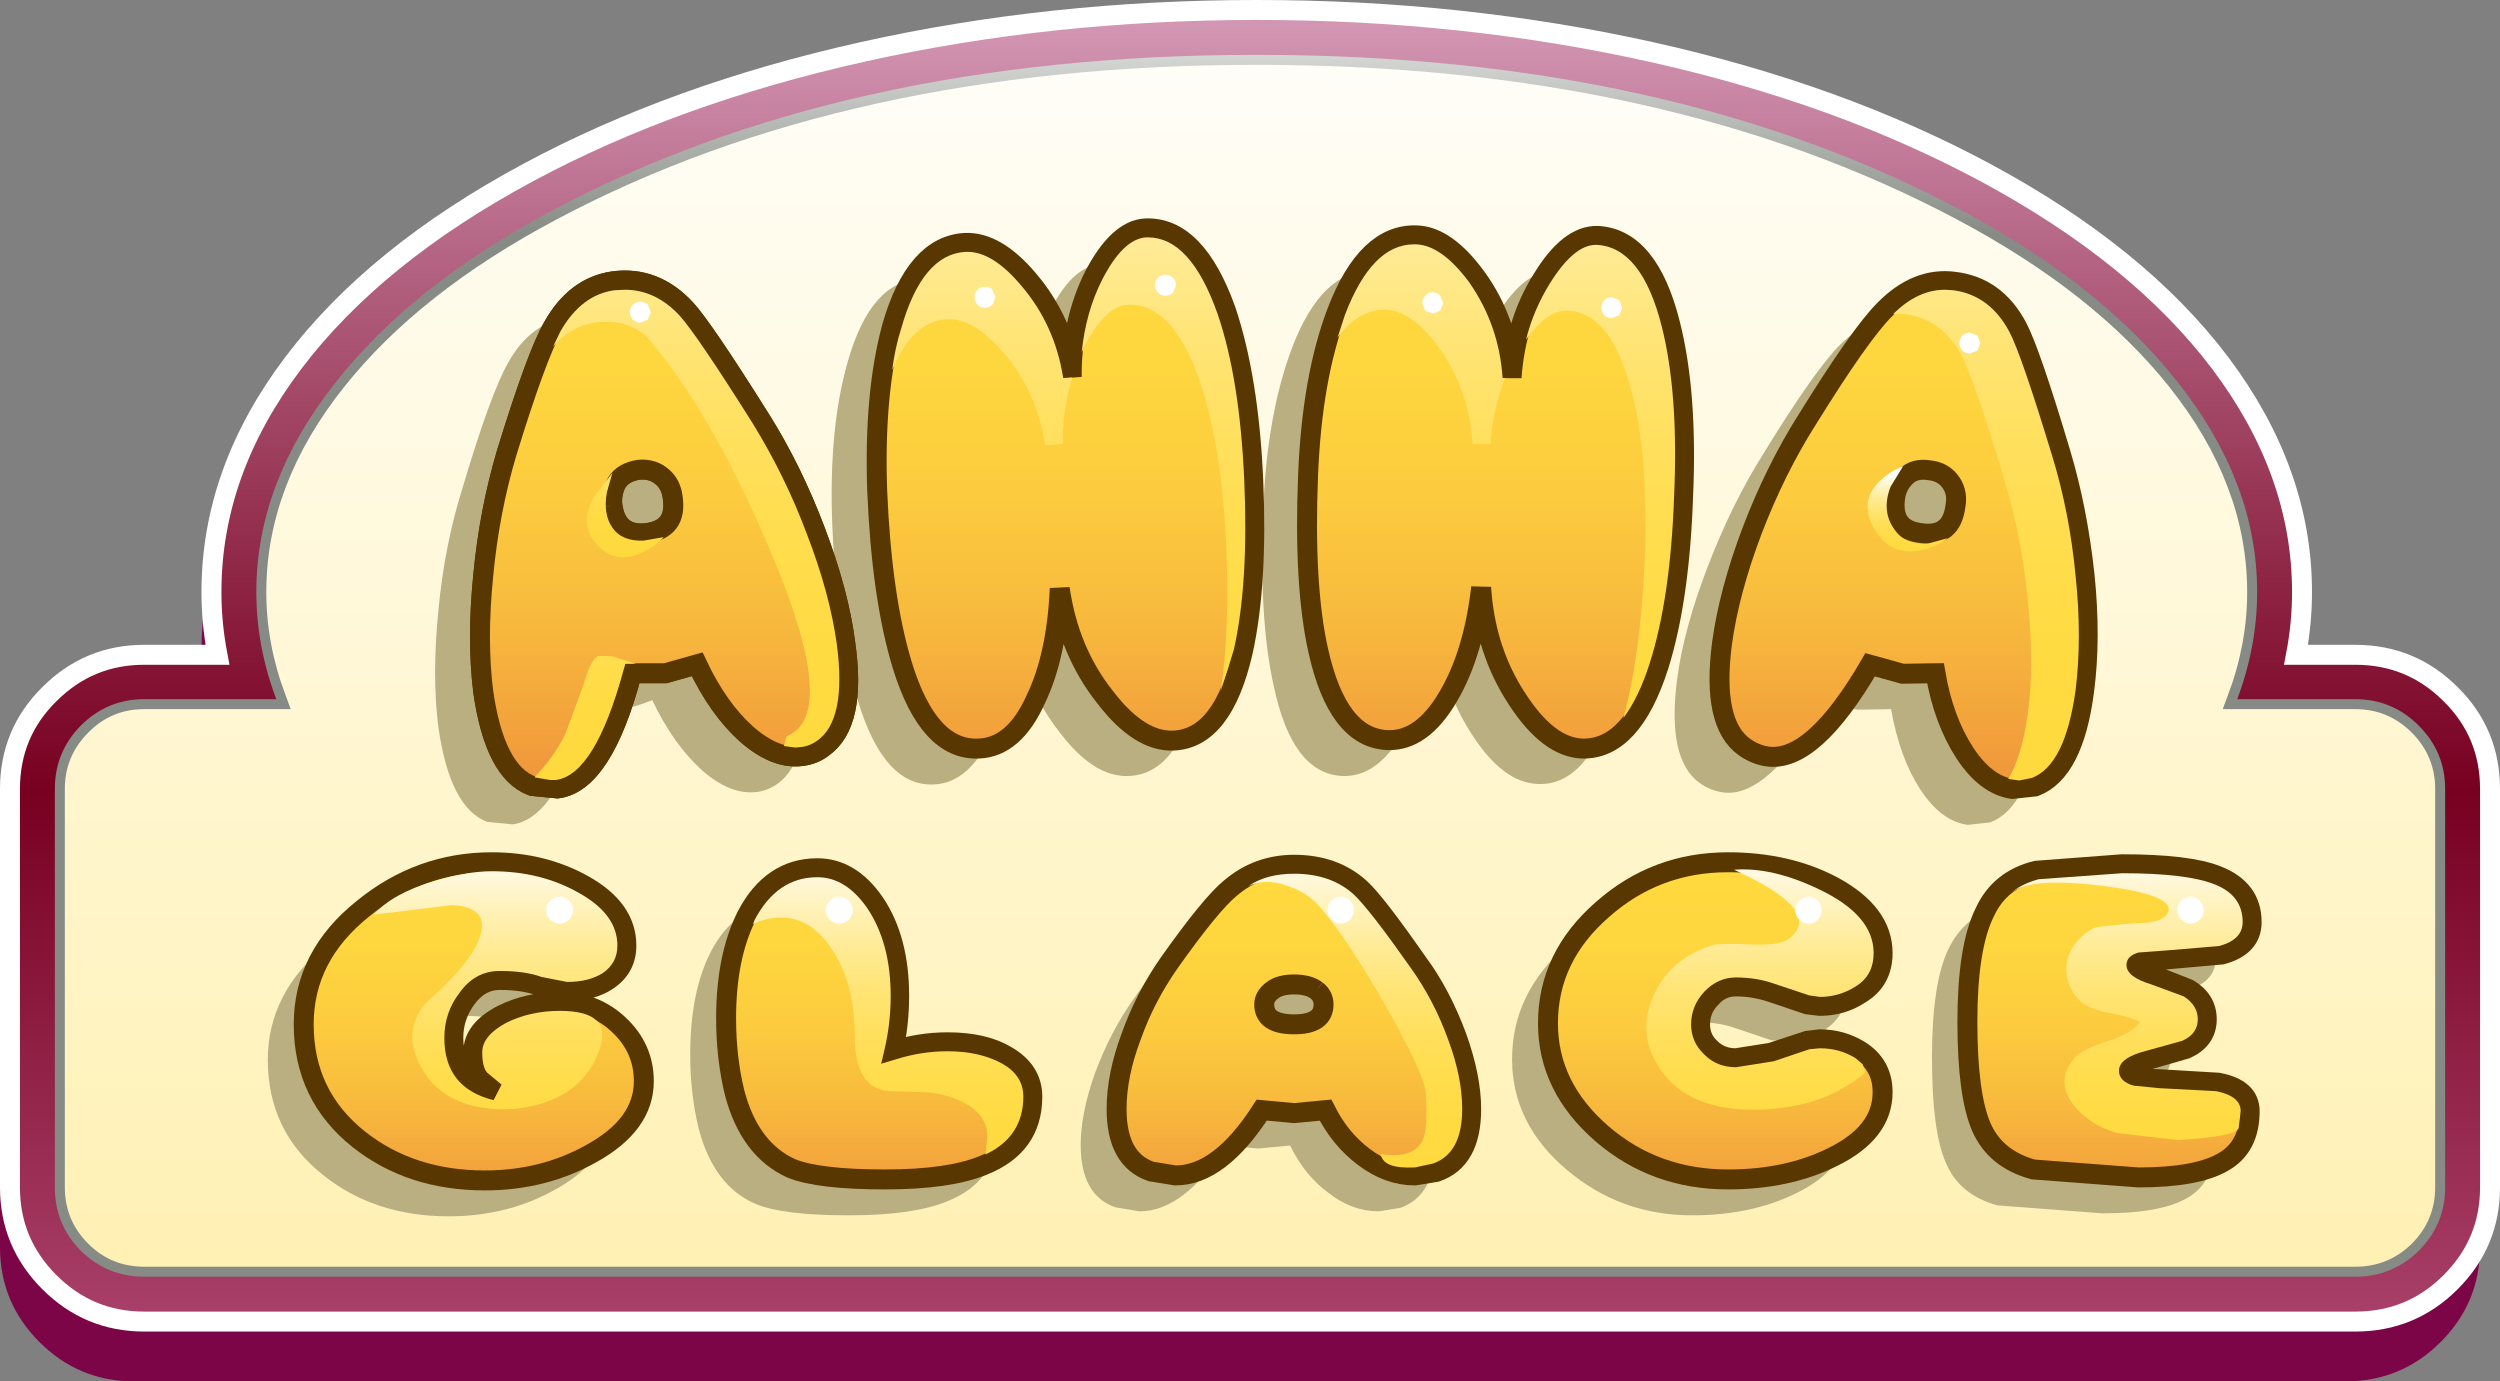 <?xml version="1.0" encoding="UTF-8" standalone="no"?>
<svg xmlns:xlink="http://www.w3.org/1999/xlink" height="138.5px" width="250.65px" xmlns="http://www.w3.org/2000/svg">
  <rect width="100%" height="100%" fill="#808080" stroke="none"/>
  <g transform="matrix(1.0, 0.0, 0.0, 1.0, 0.0, 1.0)">
    <path d="M235.15 70.65 Q240.75 70.65 244.7 74.6 248.65 78.5 248.65 84.1 L248.65 124.05 Q248.65 129.6 244.7 133.55 240.75 137.5 235.15 137.5 L13.45 137.5 Q7.9 137.5 3.95 133.55 0.0 129.6 0.0 124.05 L0.0 84.1 Q0.0 78.5 3.95 74.6 7.9 70.65 13.45 70.65 L20.8 70.65 Q20.2 67.5 20.2 64.35 20.2 52.25 28.4 41.4 36.6 30.55 51.95 22.3 66.65 14.4 85.5 10.2 104.35 6.0 125.0 6.0 145.6 6.0 164.5 10.2 183.35 14.4 198.05 22.3 213.4 30.55 221.6 41.4 229.8 52.3 229.8 64.35 229.8 67.5 229.2 70.65 L235.15 70.65" fill="#7c0547" fill-rule="evenodd" stroke="none"/>
    <path d="M245.7 68.6 Q249.65 72.5 249.65 78.1 L249.65 118.05 Q249.65 123.6 245.7 127.55 241.75 131.5 236.15 131.5 L14.45 131.5 Q8.9 131.5 4.95 127.55 1.0 123.6 1.0 118.05 L1.0 78.1 Q1.0 72.5 4.95 68.6 8.9 64.65 14.45 64.65 L21.8 64.65 Q21.2 61.5 21.2 58.35 21.2 46.25 29.4 35.4 37.6 24.55 52.95 16.3 67.65 8.4 86.5 4.2 105.35 0.0 126.0 0.0 146.6 0.0 165.5 4.2 184.35 8.4 199.05 16.3 214.4 24.55 222.6 35.4 230.8 46.3 230.8 58.35 230.8 61.5 230.2 64.65 L236.15 64.65 Q241.75 64.65 245.7 68.6" fill="url(#gradient0)" fill-rule="evenodd" stroke="none"/>
    <path d="M245.7 68.6 Q241.75 64.65 236.15 64.65 L230.2 64.65 Q230.8 61.5 230.8 58.35 230.8 46.3 222.6 35.4 214.4 24.55 199.05 16.3 184.35 8.4 165.5 4.2 146.6 0.0 126.0 0.0 105.35 0.0 86.5 4.2 67.65 8.4 52.95 16.3 37.6 24.55 29.4 35.4 21.2 46.25 21.2 58.35 21.2 61.5 21.8 64.65 L14.45 64.65 Q8.9 64.65 4.95 68.6 1.0 72.5 1.0 78.1 L1.0 118.05 Q1.0 123.6 4.95 127.55 8.9 131.5 14.45 131.5 L236.15 131.5 Q241.75 131.5 245.7 127.55 249.65 123.6 249.65 118.05 L249.65 78.1 Q249.65 72.5 245.7 68.6 Z" fill="none" stroke="#ffffff" stroke-linecap="butt" stroke-linejoin="miter-clip" stroke-miterlimit="4.0" stroke-width="2.0"/>
    <path d="M236.15 69.1 Q239.85 69.1 242.5 71.75 245.15 74.4 245.15 78.1 L245.15 118.05 Q245.15 121.75 242.5 124.4 239.85 127.0 236.15 127.0 L14.45 127.0 Q10.75 127.0 8.1 124.4 5.5 121.75 5.5 118.05 L5.5 78.1 Q5.5 74.4 8.1 71.75 10.75 69.1 14.45 69.1 L27.7 69.1 Q25.7 63.8 25.7 58.35 25.7 47.4 33.6 37.4 41.2 27.7 55.1 20.25 84.45 4.5 126.0 4.5 167.55 4.5 196.95 20.25 210.8 27.7 218.4 37.4 226.3 47.4 226.3 58.35 226.3 63.8 224.3 69.1 L236.15 69.1" fill="url(#gradient1)" fill-rule="evenodd" stroke="none"/>
    <path d="M236.15 70.1 Q239.45 70.1 241.8 72.45 244.15 74.8 244.15 78.1 L244.15 118.05 Q244.15 121.35 241.8 123.7 239.45 126.0 236.15 126.0 L14.45 126.0 Q11.15 126.0 8.85 123.7 6.5 121.35 6.5 118.05 L6.5 78.1 Q6.5 74.8 8.85 72.45 11.15 70.1 14.45 70.1 L29.15 70.1 28.65 68.75 Q26.7 63.65 26.7 58.35 26.7 47.6 34.5 37.8 42.05 28.3 55.8 21.0 84.95 5.5 126.0 5.5 167.05 5.5 196.2 21.0 209.95 28.3 217.5 37.8 225.3 47.6 225.3 58.35 225.3 63.65 223.35 68.75 L222.85 70.1 236.15 70.1" fill="url(#gradient2)" fill-rule="evenodd" stroke="none"/>
    <path d="M97.35 108.45 Q99.9 109.9 99.9 112.55 99.9 117.5 94.95 119.45 91.55 120.85 85.1 120.85 78.45 120.85 75.75 119.7 71.55 117.9 70.05 112.15 69.2 108.65 69.2 104.7 69.2 98.5 71.25 94.45 73.75 89.65 78.35 89.65 81.7 89.65 84.1 93.15 86.6 96.8 86.6 102.45 86.6 105.25 86.0 107.95 88.65 107.1 91.4 107.1 95.05 107.1 97.35 108.45 M126.15 101.25 Q124.7 101.25 123.95 101.85 123.2 102.45 123.2 103.3 123.2 105.25 126.15 105.25 129.1 105.25 129.1 103.3 129.1 102.5 128.45 101.9 127.5 101.25 126.15 101.25 M45.7 89.05 Q50.8 89.05 54.85 91.3 59.25 93.75 59.25 97.35 59.25 99.6 57.35 100.9 55.55 101.95 53.3 101.95 L50.4 101.4 Q49.05 100.85 46.5 100.85 44.55 100.85 43.2 102.65 41.85 104.45 41.85 106.65 41.85 110.95 46.1 112.0 L44.6 110.75 Q43.85 109.95 43.85 108.1 43.85 105.9 46.75 104.35 49.2 103.05 52.55 103.05 56.0 103.05 58.45 105.35 60.95 107.7 60.95 110.95 60.95 115.35 55.7 118.25 50.9 120.95 45.0 120.95 37.6 120.95 32.45 116.85 26.85 112.45 26.85 105.25 26.85 98.5 32.8 93.7 38.6 89.05 45.7 89.05 M142.45 106.55 Q143.9 110.4 143.9 113.75 143.9 118.85 140.4 120.1 L138.25 120.45 Q135.55 120.45 133.2 118.6 130.8 116.85 129.35 113.85 L126.15 114.15 122.95 113.85 Q118.7 120.45 114.25 120.45 L111.85 120.05 Q108.35 118.85 108.35 113.8 108.35 110.6 109.8 106.55 111.4 102.3 113.7 99.1 117.75 93.3 119.75 91.65 122.5 89.3 126.15 89.3 130.15 89.3 132.8 91.65 134.15 92.9 138.6 99.15 141.05 102.6 142.45 106.55 M180.15 91.45 Q185.15 94.05 185.15 98.15 185.15 100.8 182.95 102.25 181.15 103.4 178.85 103.4 L177.6 103.3 174.05 102.1 Q172.35 101.5 170.45 101.5 169.0 101.5 167.95 102.6 166.85 103.75 166.85 105.25 166.85 106.65 167.9 107.7 169.05 108.7 170.45 108.7 L174.0 108.15 177.6 106.95 178.85 106.8 Q181.05 106.8 182.95 107.95 185.15 109.4 185.15 112.1 185.15 116.15 180.15 118.6 175.65 120.85 169.65 120.85 162.5 120.85 157.1 116.3 151.6 111.65 151.6 105.2 151.6 98.55 157.1 93.8 162.45 89.05 169.65 89.05 175.6 89.05 180.15 91.45 M200.55 89.85 L209.15 89.2 Q215.7 89.2 218.7 90.4 222.15 91.75 222.15 95.05 222.15 97.5 219.15 98.3 L213.5 98.75 Q210.5 98.75 210.5 99.35 210.5 99.9 212.35 100.4 214.85 101.15 215.85 101.75 217.7 102.9 217.7 104.8 217.7 106.8 215.6 107.75 L211.85 108.85 Q209.75 109.25 209.75 109.95 209.75 110.75 212.9 110.75 L218.8 111.1 Q221.95 111.8 221.95 114.0 221.95 117.6 219.3 119.1 216.7 120.65 210.8 120.65 L200.25 119.85 Q196.45 118.8 195.1 115.6 193.7 112.45 193.7 105.05 193.7 97.45 195.4 94.05 197.0 90.8 200.55 89.85" fill="#baaf80" fill-rule="evenodd" stroke="none"/>
    <path d="M56.15 99.45 Q59.6 99.45 62.05 101.75 64.55 104.1 64.55 107.4 64.55 111.75 59.3 114.65 54.5 117.35 48.6 117.35 41.2 117.35 36.0 113.25 30.45 108.85 30.45 101.7 30.45 94.85 36.4 90.1 42.1 85.45 49.3 85.45 54.4 85.45 58.45 87.7 62.8 90.1 62.8 93.8 62.8 96.05 60.9 97.3 59.35 98.35 56.9 98.35 L54.0 97.8 Q52.35 97.25 50.1 97.25 48.15 97.25 46.8 99.05 45.45 100.85 45.45 103.05 45.45 107.35 49.7 108.45 L48.2 107.2 Q47.45 106.3 47.45 104.5 47.45 102.25 50.35 100.75 52.95 99.45 56.15 99.45" fill="url(#gradient3)" fill-rule="evenodd" stroke="none"/>
    <path d="M56.15 99.45 Q59.6 99.45 62.05 101.75 64.55 104.1 64.55 107.4 64.55 111.75 59.3 114.65 54.5 117.35 48.6 117.35 41.2 117.35 36.0 113.25 30.45 108.85 30.45 101.7 30.45 94.85 36.4 90.1 42.1 85.45 49.3 85.45 54.4 85.45 58.45 87.7 62.8 90.1 62.8 93.8 62.8 96.05 60.9 97.3 59.35 98.35 56.9 98.35 L54.0 97.8 Q52.35 97.25 50.1 97.25 48.15 97.25 46.8 99.05 45.45 100.85 45.45 103.05 45.45 107.35 49.7 108.45 L48.2 107.2 Q47.45 106.3 47.45 104.5 47.45 102.25 50.35 100.75 52.95 99.45 56.15 99.45 Z" fill="none" stroke="#593700" stroke-linecap="butt" stroke-linejoin="miter-clip" stroke-miterlimit="4.0" stroke-width="2.0"/>
    <path d="M56.15 100.35 Q61.5 100.35 60.1 104.25 58.8 107.95 55.0 109.4 52.15 110.45 49.15 110.15 44.55 109.7 42.55 106.55 40.05 102.65 42.7 99.55 46.5 96.2 47.7 93.9 49.7 89.95 45.3 89.75 L37.5 90.7 Q39.3 88.6 43.5 87.35 46.85 86.35 49.3 86.35 54.2 86.35 58.0 88.5 61.9 90.65 61.9 93.8 61.9 95.55 60.45 96.55 59.05 97.45 56.85 97.45 L54.3 96.95 Q52.65 96.35 50.1 96.35 47.65 96.35 46.1 98.5 44.55 100.5 44.55 103.05 44.55 108.1 49.5 109.3 L50.3 107.75 48.85 106.55 Q48.35 106.0 48.35 104.5 48.35 102.85 50.75 101.55 53.15 100.35 56.15 100.35" fill="url(#gradient4)" fill-rule="evenodd" stroke="none"/>
    <path d="M103.5 108.95 Q103.5 113.9 98.55 115.85 95.15 117.25 88.7 117.25 82.1 117.25 79.35 116.15 75.15 114.25 73.65 108.55 72.8 105.05 72.8 101.1 72.8 94.95 74.85 90.85 77.35 86.05 81.95 86.05 85.3 86.05 87.7 89.55 90.15 93.2 90.15 98.85 90.15 101.65 89.55 104.35 92.25 103.5 95.0 103.5 98.65 103.5 100.9 104.85 103.5 106.35 103.5 108.95" fill="url(#gradient5)" fill-rule="evenodd" stroke="none"/>
    <path d="M103.5 108.95 Q103.5 113.9 98.55 115.85 95.15 117.25 88.7 117.25 82.1 117.25 79.35 116.15 75.15 114.25 73.65 108.55 72.8 105.05 72.8 101.1 72.8 94.95 74.85 90.85 77.35 86.05 81.95 86.05 85.3 86.05 87.7 89.55 90.15 93.2 90.15 98.85 90.15 101.65 89.55 104.35 92.25 103.5 95.0 103.5 98.65 103.5 100.9 104.85 103.5 106.35 103.5 108.95 Z" fill="none" stroke="#593700" stroke-linecap="butt" stroke-linejoin="miter-clip" stroke-miterlimit="4.0" stroke-width="2.0"/>
    <path d="M100.5 105.65 Q102.6 106.85 102.6 108.95 102.6 112.95 98.8 114.75 L99.0 113.0 Q99.0 110.9 96.9 109.7 95.1 108.65 92.7 108.5 L89.15 108.4 Q85.7 108.15 85.7 102.9 85.7 97.5 83.35 94.1 81.3 91.0 78.35 91.0 76.75 91.0 75.5 91.65 L75.65 91.25 Q77.9 86.95 81.95 86.95 84.8 86.95 86.95 90.05 89.3 93.55 89.3 98.85 89.3 101.55 88.7 104.15 L88.35 105.65 89.85 105.2 Q92.4 104.4 95.0 104.4 98.25 104.4 100.5 105.65" fill="url(#gradient6)" fill-rule="evenodd" stroke="none"/>
    <path d="M147.5 110.2 Q147.5 115.3 144.0 116.5 L141.85 116.85 Q139.2 116.85 136.75 115.0 134.35 113.2 132.9 110.3 L129.75 110.6 126.5 110.3 Q122.3 116.85 117.85 116.85 L115.4 116.45 Q111.95 115.25 111.95 110.2 111.95 106.8 113.4 102.95 114.8 99.0 117.25 95.5 121.4 89.65 123.35 88.05 126.1 85.7 129.75 85.7 133.75 85.7 136.35 88.05 137.9 89.45 142.15 95.55 144.45 98.65 146.05 102.95 147.5 107.0 147.5 110.2 M132.0 98.3 Q131.2 97.7 129.75 97.7 128.3 97.7 127.55 98.3 126.75 98.9 126.75 99.7 126.75 101.7 129.75 101.7 132.7 101.7 132.7 99.7 132.7 98.85 132.0 98.3" fill="url(#gradient7)" fill-rule="evenodd" stroke="none"/>
    <path d="M147.5 110.2 Q147.5 115.3 144.0 116.5 L141.85 116.85 Q139.2 116.85 136.75 115.0 134.35 113.2 132.9 110.3 L129.75 110.6 126.5 110.3 Q122.3 116.85 117.85 116.85 L115.4 116.45 Q111.95 115.25 111.95 110.2 111.95 106.8 113.4 102.95 114.8 99.0 117.25 95.5 121.4 89.65 123.35 88.05 126.1 85.7 129.75 85.7 133.75 85.7 136.35 88.05 137.9 89.45 142.15 95.55 144.45 98.65 146.05 102.95 147.5 107.0 147.5 110.2 M132.0 98.3 Q131.2 97.7 129.75 97.7 128.3 97.7 127.55 98.3 126.75 98.9 126.75 99.7 126.75 101.7 129.75 101.7 132.7 101.7 132.7 99.7 132.7 98.85 132.0 98.3" fill="none" stroke="#593700" stroke-linecap="butt" stroke-linejoin="miter-clip" stroke-miterlimit="4.0" stroke-width="2.0"/>
    <path d="M141.85 116.05 Q138.6 116.2 138.45 114.7 141.65 115.2 142.6 113.4 143.2 112.2 142.95 108.65 142.85 106.75 138.95 99.9 135.05 93.05 132.3 89.9 131.1 88.5 129.15 87.85 126.9 87.0 125.15 87.85 126.95 86.6 129.75 86.6 133.45 86.6 135.75 88.7 137.3 90.15 141.45 96.05 143.8 99.35 145.2 103.25 146.6 107.0 146.6 110.2 146.6 114.6 143.7 115.65 L141.85 116.05" fill="url(#gradient8)" fill-rule="evenodd" stroke="none"/>
    <path d="M188.75 108.5 Q188.75 112.55 183.75 115.0 179.25 117.25 173.25 117.25 165.95 117.25 160.65 112.7 155.2 108.0 155.2 101.6 155.2 94.95 160.65 90.2 166.0 85.45 173.25 85.45 179.2 85.45 183.75 87.85 188.75 90.55 188.75 94.55 188.75 97.3 186.5 98.65 184.7 99.85 182.45 99.85 L181.2 99.7 177.65 98.5 Q175.85 97.9 174.05 97.9 172.55 97.9 171.55 99.05 170.45 100.15 170.45 101.7 170.45 103.15 171.5 104.1 172.5 105.1 174.05 105.1 L177.55 104.55 181.2 103.35 182.45 103.2 Q184.65 103.2 186.5 104.35 188.75 105.8 188.75 108.5" fill="url(#gradient9)" fill-rule="evenodd" stroke="none"/>
    <path d="M188.75 108.5 Q188.75 112.55 183.75 115.0 179.25 117.25 173.25 117.25 165.95 117.25 160.65 112.7 155.2 108.0 155.2 101.6 155.2 94.95 160.65 90.2 166.0 85.45 173.25 85.45 179.2 85.45 183.75 87.85 188.75 90.55 188.75 94.55 188.75 97.3 186.5 98.65 184.7 99.85 182.45 99.85 L181.2 99.7 177.65 98.5 Q175.85 97.9 174.05 97.9 172.55 97.9 171.55 99.05 170.45 100.15 170.45 101.7 170.45 103.15 171.5 104.1 172.5 105.1 174.05 105.1 L177.55 104.55 181.2 103.35 182.45 103.2 Q184.65 103.2 186.5 104.35 188.75 105.8 188.75 108.5 Z" fill="none" stroke="#593700" stroke-linecap="butt" stroke-linejoin="miter-clip" stroke-miterlimit="4.0" stroke-width="2.0"/>
    <path d="M186.05 105.1 L186.75 105.7 187.0 106.55 Q182.8 110.1 176.35 110.25 169.85 110.4 166.95 106.85 163.95 103.15 165.7 99.0 167.4 95.05 171.75 93.75 172.45 93.55 175.8 93.7 178.6 93.8 179.45 93.05 182.85 90.3 173.85 86.2 177.65 85.9 182.35 88.15 187.85 90.75 187.85 94.55 187.85 96.8 186.05 97.9 184.4 98.95 182.45 98.95 L181.4 98.8 177.95 97.65 Q176.15 97.0 174.05 97.0 172.25 97.0 170.9 98.4 169.55 99.85 169.55 101.7 169.55 103.5 170.9 104.75 172.15 106.0 174.05 106.0 L177.85 105.4 181.4 104.2 182.45 104.1 Q184.45 104.1 186.05 105.1" fill="url(#gradient10)" fill-rule="evenodd" stroke="none"/>
    <path d="M212.75 85.65 Q219.45 85.65 222.3 86.8 225.75 88.15 225.75 91.45 225.75 93.9 222.75 94.7 L217.1 95.2 Q214.1 95.2 214.1 95.75 214.1 96.3 215.95 96.8 L219.4 98.15 Q221.25 99.25 221.25 101.2 221.25 103.2 219.2 104.15 L215.4 105.25 Q213.35 105.7 213.35 106.35 213.35 107.15 216.5 107.2 L222.4 107.55 Q225.55 108.15 225.55 110.4 225.55 114.0 222.9 115.5 220.25 117.05 214.4 117.05 L203.85 116.25 Q200.05 115.2 198.65 112.0 197.25 108.75 197.25 101.45 197.25 93.95 199.0 90.45 200.5 87.2 204.15 86.3 L212.75 85.65" fill="url(#gradient11)" fill-rule="evenodd" stroke="none"/>
    <path d="M212.75 85.65 Q219.45 85.65 222.3 86.8 225.75 88.15 225.75 91.45 225.75 93.9 222.75 94.7 L217.1 95.2 Q214.1 95.2 214.1 95.75 214.1 96.3 215.95 96.8 L219.4 98.15 Q221.25 99.25 221.25 101.2 221.25 103.2 219.2 104.15 L215.4 105.25 Q213.35 105.7 213.35 106.35 213.35 107.15 216.5 107.2 L222.4 107.55 Q225.55 108.15 225.55 110.4 225.55 114.0 222.9 115.5 220.25 117.05 214.4 117.05 L203.85 116.25 Q200.05 115.2 198.65 112.0 197.25 108.75 197.25 101.45 197.25 93.95 199.0 90.45 200.5 87.2 204.15 86.3 L212.75 85.65 Z" fill="none" stroke="#593700" stroke-linecap="butt" stroke-linejoin="miter-clip" stroke-miterlimit="4.0" stroke-width="2.0"/>
    <path d="M201.7 88.45 Q202.75 87.6 204.4 87.15 L212.75 86.55 Q219.2 86.55 222.0 87.65 224.85 88.75 224.85 91.45 224.85 93.2 222.5 93.85 L217.1 94.3 214.4 94.5 Q213.2 94.85 213.2 95.75 213.2 96.95 215.7 97.7 L218.95 98.9 Q220.35 99.8 220.35 101.2 220.35 102.65 218.8 103.35 L215.2 104.35 Q212.45 105.05 212.45 106.35 212.45 107.45 213.95 107.85 L216.5 108.1 222.2 108.4 Q224.65 108.9 224.65 110.4 L224.45 112.1 Q224.2 112.95 218.35 113.3 L212.3 112.6 Q209.55 111.85 207.95 109.85 206.0 107.45 207.95 105.1 208.75 104.2 211.25 103.4 213.7 102.65 214.55 101.5 213.75 100.95 211.4 100.55 209.35 100.15 208.5 99.3 207.45 98.3 207.2 96.75 207.0 95.05 208.0 93.7 209.1 92.3 210.2 91.95 L212.95 91.65 215.4 91.5 Q217.1 91.25 217.4 90.4 217.95 88.7 210.7 87.8 203.65 86.95 201.7 88.45" fill="url(#gradient12)" fill-rule="evenodd" stroke="none"/>
    <path d="M56.1 88.9 Q56.65 88.9 57.05 89.3 57.45 89.7 57.45 90.25 57.45 90.8 57.05 91.2 56.65 91.6 56.1 91.6 55.55 91.6 55.15 91.2 54.75 90.8 54.75 90.25 54.75 89.7 55.15 89.3 55.55 88.9 56.1 88.9" fill="#ffffff" fill-rule="evenodd" stroke="none"/>
    <path d="M182.65 90.25 Q182.65 90.8 182.25 91.2 181.9 91.6 181.35 91.6 180.8 91.6 180.4 91.2 180.0 90.8 180.0 90.25 180.0 89.7 180.4 89.3 180.8 88.9 181.35 88.9 181.9 88.9 182.25 89.3 182.65 89.7 182.65 90.25" fill="#ffffff" fill-rule="evenodd" stroke="none"/>
    <path d="M218.7 89.3 Q219.1 88.9 219.65 88.9 220.2 88.9 220.55 89.3 220.95 89.7 220.95 90.25 220.95 90.8 220.55 91.2 220.2 91.6 219.65 91.6 219.1 91.6 218.7 91.2 218.3 90.8 218.3 90.25 218.3 89.7 218.7 89.3" fill="#ffffff" fill-rule="evenodd" stroke="none"/>
    <path d="M85.5 90.25 Q85.5 90.8 85.1 91.2 84.7 91.6 84.15 91.6 83.6 91.6 83.2 91.2 82.8 90.8 82.8 90.25 82.8 89.7 83.2 89.3 83.6 88.9 84.15 88.9 84.7 88.9 85.1 89.3 85.5 89.7 85.5 90.25" fill="#ffffff" fill-rule="evenodd" stroke="none"/>
    <path d="M135.75 90.25 Q135.75 90.8 135.35 91.2 135.0 91.6 134.45 91.6 133.9 91.6 133.5 91.2 133.1 90.8 133.1 90.25 133.1 89.7 133.5 89.3 133.9 88.9 134.45 88.9 135.0 88.9 135.35 89.3 135.75 89.7 135.75 90.25" fill="#ffffff" fill-rule="evenodd" stroke="none"/>
    <path d="M57.0 30.8 Q61.15 30.25 64.25 33.6 66.0 35.5 71.75 44.65 74.95 49.75 77.25 55.85 79.65 62.1 80.3 67.05 81.35 75.1 78.0 77.55 77.05 78.25 75.9 78.4 73.25 78.75 70.35 76.2 67.45 73.55 65.4 69.2 63.5 69.95 62.25 70.1 L58.9 70.1 Q55.9 81.05 51.4 81.65 L48.85 81.4 Q45.1 80.0 43.95 71.9 43.3 66.8 43.95 60.25 44.55 53.75 46.35 48.0 49.15 38.55 50.95 35.35 53.2 31.35 57.0 30.8 M62.0 50.4 Q61.0 49.55 59.5 49.7 58.0 49.95 57.4 50.95 56.75 51.95 56.9 53.3 57.35 56.45 60.35 56.05 63.4 55.6 62.95 52.5 62.8 51.3 62.0 50.4 M83.45 51.8 Q83.05 42.0 85.0 35.25 87.3 27.15 92.3 26.95 95.35 26.8 98.6 30.65 102.1 34.75 103.0 40.4 102.85 34.85 105.25 30.2 107.55 25.65 110.35 25.5 115.45 25.3 118.4 33.7 120.7 40.3 121.15 50.75 121.6 61.2 120.1 67.95 118.15 76.65 113.15 76.8 109.7 76.95 106.3 72.5 102.65 67.9 101.75 61.6 101.55 68.15 99.4 72.7 97.15 77.5 93.65 77.65 88.6 77.9 86.0 69.2 83.9 62.6 83.45 51.8 M188.95 49.75 Q187.5 49.5 186.6 50.4 185.75 51.2 185.5 52.5 185.1 55.7 188.15 56.05 191.15 56.45 191.6 53.35 191.75 52.0 191.15 51.05 190.4 49.9 188.95 49.75 M162.95 35.05 Q164.7 41.7 164.3 52.3 163.85 62.75 161.8 69.35 159.1 77.85 154.15 77.6 150.7 77.45 147.65 72.75 144.35 67.8 144.05 61.45 143.2 68.1 140.75 72.35 138.1 76.95 134.6 76.8 129.55 76.6 127.7 67.75 126.2 61.0 126.65 50.2 127.0 40.6 129.55 33.85 132.55 26.0 137.55 26.2 140.6 26.3 143.5 30.4 146.7 34.8 147.05 40.45 147.45 34.85 150.15 30.5 152.9 26.1 155.65 26.25 160.75 26.5 162.95 35.05 M168.15 67.1 Q168.8 62.1 171.2 55.85 173.65 49.5 176.7 44.65 181.8 36.3 184.45 33.6 187.7 30.35 191.5 30.8 195.7 31.4 197.75 35.4 199.05 37.85 202.1 48.05 203.8 53.4 204.5 60.25 205.15 66.8 204.5 71.9 203.35 80.0 199.55 81.45 L197.3 81.7 Q194.6 81.35 192.5 78.1 190.45 74.95 189.6 70.1 L186.25 70.15 Q185.3 70.05 183.05 69.2 177.25 79.05 172.8 78.45 171.55 78.3 170.4 77.5 167.1 75.1 168.15 67.1" fill="#baaf80" fill-rule="evenodd" stroke="none"/>
    <path d="M61.4 49.7 Q61.85 52.8 64.85 52.45 67.9 52.05 67.45 48.9 67.3 47.6 66.45 46.85 65.45 45.95 64.0 46.1 62.5 46.35 61.85 47.35 61.25 48.45 61.4 49.7 M76.25 41.05 Q79.45 46.15 81.75 52.25 84.1 58.45 84.75 63.5 85.9 71.55 82.5 73.95 81.6 74.65 80.4 74.8 77.75 75.15 74.85 72.6 72.0 70.05 69.9 65.6 L66.7 66.5 63.35 66.5 Q60.45 77.45 55.9 78.05 L53.35 77.8 Q49.6 76.4 48.45 68.35 47.8 63.15 48.45 56.7 49.05 50.3 50.8 44.4 53.85 34.5 55.45 31.75 57.7 27.75 61.5 27.2 65.65 26.65 68.75 30.0 70.5 31.9 76.25 41.05" fill="url(#gradient13)" fill-rule="evenodd" stroke="none"/>
    <path d="M61.4 49.7 Q61.85 52.8 64.85 52.45 67.9 52.05 67.45 48.9 67.3 47.6 66.45 46.85 65.45 45.95 64.0 46.1 62.5 46.35 61.85 47.35 61.25 48.45 61.4 49.7 M76.25 41.05 Q79.45 46.15 81.75 52.25 84.1 58.45 84.75 63.5 85.9 71.55 82.5 73.95 81.6 74.65 80.4 74.8 77.75 75.15 74.85 72.6 72.0 70.05 69.9 65.6 L66.7 66.5 63.35 66.5 Q60.45 77.45 55.9 78.05 L53.35 77.8 Q49.6 76.4 48.45 68.35 47.8 63.15 48.45 56.7 49.05 50.3 50.8 44.4 53.85 34.5 55.45 31.75 57.7 27.75 61.5 27.2 65.65 26.65 68.75 30.0 70.5 31.9 76.25 41.05" fill="none" stroke="#593700" stroke-linecap="butt" stroke-linejoin="miter-clip" stroke-miterlimit="4.0" stroke-width="2.0"/>
    <path d="M61.4 49.7 Q61.85 52.8 64.85 52.45 67.9 52.05 67.45 48.9 67.3 47.6 66.45 46.85 65.45 45.95 64.0 46.1 62.5 46.35 61.85 47.35 61.25 48.45 61.4 49.7 M76.25 41.05 Q79.45 46.15 81.75 52.25 84.1 58.45 84.75 63.5 85.9 71.55 82.5 73.95 81.6 74.65 80.4 74.8 77.75 75.15 74.85 72.6 72.0 70.05 69.9 65.6 L66.7 66.5 63.35 66.5 Q60.45 77.45 55.9 78.05 L53.35 77.8 Q49.6 76.4 48.45 68.35 47.8 63.15 48.45 56.7 49.05 50.3 50.8 44.4 53.85 34.5 55.45 31.75 57.7 27.75 61.5 27.2 65.65 26.65 68.75 30.0 70.5 31.9 76.25 41.05" fill="url(#gradient14)" fill-rule="evenodd" stroke="none"/>
    <path d="M61.4 49.7 Q61.85 52.8 64.85 52.45 67.9 52.05 67.45 48.9 67.3 47.6 66.45 46.85 65.45 45.95 64.0 46.1 62.5 46.35 61.85 47.35 61.25 48.45 61.4 49.7 M76.25 41.05 Q79.45 46.15 81.75 52.25 84.1 58.45 84.75 63.5 85.9 71.55 82.5 73.95 81.6 74.65 80.4 74.8 77.75 75.15 74.85 72.6 72.0 70.05 69.9 65.6 L66.7 66.5 63.35 66.5 Q60.45 77.45 55.9 78.05 L53.35 77.8 Q49.6 76.4 48.45 68.35 47.8 63.15 48.45 56.7 49.05 50.3 50.8 44.4 53.85 34.5 55.45 31.75 57.7 27.75 61.5 27.2 65.65 26.65 68.75 30.0 70.5 31.9 76.25 41.05" fill="none" stroke="#593700" stroke-linecap="butt" stroke-linejoin="miter-clip" stroke-miterlimit="4.0" stroke-width="2.0"/>
    <path d="M68.1 30.6 Q69.8 32.45 75.5 41.5 78.75 46.8 80.9 52.55 83.2 58.5 83.9 63.6 84.9 71.15 81.95 73.25 81.1 73.85 80.25 73.9 L79.75 73.95 78.6 73.8 78.75 73.2 Q78.8 72.85 79.0 72.75 84.1 70.5 77.35 54.5 71.3 40.15 64.7 32.6 62.65 31.0 59.95 31.3 57.2 31.65 55.45 33.75 L56.2 32.2 Q58.3 28.55 61.6 28.1 L62.65 28.05 Q65.7 28.05 68.1 30.6" fill="url(#gradient15)" fill-rule="evenodd" stroke="none"/>
    <path d="M60.05 64.75 L61.4 64.8 63.75 65.55 62.7 65.55 62.5 66.25 Q59.65 76.65 55.75 77.2 L55.15 77.2 53.65 76.95 53.6 76.9 Q55.45 75.05 56.7 72.55 L58.55 67.5 Q59.25 65.0 60.05 64.75" fill="url(#gradient16)" fill-rule="evenodd" stroke="none"/>
    <path d="M114.85 21.9 Q119.9 21.7 122.9 30.1 125.2 36.95 125.65 47.15 126.1 57.6 124.6 64.35 122.6 73.05 117.65 73.25 114.25 73.4 110.8 68.9 107.15 64.3 106.25 58.0 105.95 64.75 103.85 69.1 101.7 73.9 98.15 74.05 93.1 74.3 90.45 65.65 88.4 58.9 87.95 48.25 87.6 38.45 89.45 31.7 91.8 23.6 96.8 23.35 99.9 23.25 103.1 27.05 106.65 31.2 107.45 36.8 107.4 31.25 109.7 26.65 112.1 22.05 114.85 21.9" fill="url(#gradient17)" fill-rule="evenodd" stroke="none"/>
    <path d="M114.85 21.9 Q119.9 21.7 122.9 30.1 125.2 36.95 125.65 47.15 126.1 57.6 124.6 64.35 122.6 73.05 117.65 73.25 114.25 73.4 110.8 68.9 107.15 64.3 106.25 58.0 105.95 64.75 103.85 69.1 101.7 73.9 98.15 74.05 93.1 74.3 90.45 65.65 88.4 58.9 87.95 48.25 87.6 38.45 89.45 31.7 91.8 23.6 96.8 23.35 99.9 23.25 103.1 27.05 106.65 31.2 107.45 36.8 107.4 31.25 109.7 26.65 112.1 22.05 114.85 21.9 Z" fill="none" stroke="#593700" stroke-linecap="butt" stroke-linejoin="miter-clip" stroke-miterlimit="4.0" stroke-width="2.0"/>
    <path d="M96.8 24.25 L97.0 24.25 Q99.55 24.25 102.4 27.65 105.75 31.55 106.6 36.9 L107.5 36.85 Q106.5 40.15 106.55 43.5 L104.8 43.65 Q103.95 38.25 100.65 34.4 97.7 31.0 95.2 31.0 L95.05 31.0 Q91.5 31.15 89.45 36.1 89.75 33.8 90.35 31.95 92.45 24.5 96.8 24.25 M122.05 30.4 Q124.3 36.9 124.75 47.2 125.2 57.55 123.7 64.15 L122.4 68.25 Q123.3 62.15 122.95 53.9 122.5 43.7 120.25 37.1 117.6 29.55 113.3 29.55 L113.1 29.55 Q110.85 29.65 108.7 33.75 L108.45 34.35 Q108.85 30.3 110.5 27.05 112.6 22.95 114.9 22.8 L115.1 22.8 Q119.35 22.8 122.05 30.4" fill="url(#gradient18)" fill-rule="evenodd" stroke="none"/>
    <path d="M160.15 22.65 Q165.3 22.9 167.45 31.5 169.2 38.4 168.75 48.7 168.4 59.05 166.3 65.75 163.6 74.2 158.6 74.05 155.25 73.9 152.15 69.15 148.9 64.25 148.5 57.9 147.75 64.45 145.25 68.75 142.6 73.35 139.1 73.2 134.1 73.0 132.15 64.15 130.7 57.6 131.15 46.6 131.55 36.8 134.05 30.25 137.05 22.4 142.05 22.6 145.0 22.7 148.0 26.8 151.2 31.2 151.55 36.85 151.95 31.2 154.65 26.95 157.3 22.6 160.15 22.65" fill="url(#gradient19)" fill-rule="evenodd" stroke="none"/>
    <path d="M160.15 22.65 Q165.3 22.9 167.45 31.5 169.2 38.4 168.75 48.7 168.4 59.05 166.3 65.75 163.6 74.2 158.6 74.05 155.25 73.9 152.15 69.15 148.9 64.25 148.5 57.9 147.75 64.45 145.25 68.75 142.6 73.35 139.1 73.2 134.1 73.0 132.15 64.15 130.7 57.6 131.15 46.6 131.55 36.8 134.05 30.25 137.05 22.4 142.05 22.6 145.0 22.7 148.0 26.8 151.2 31.2 151.55 36.85 151.95 31.2 154.65 26.95 157.3 22.6 160.15 22.65 Z" fill="none" stroke="#593700" stroke-linecap="butt" stroke-linejoin="miter-clip" stroke-miterlimit="4.0" stroke-width="2.0"/>
    <path d="M141.75 23.5 L142.0 23.5 Q144.55 23.6 147.3 27.3 150.3 31.6 150.65 36.9 L150.9 36.9 Q149.65 40.05 149.45 43.5 L147.65 43.5 Q147.25 38.0 144.3 33.9 141.6 30.2 139.0 30.05 L138.8 30.05 Q136.2 30.05 134.1 32.85 L134.85 30.55 Q137.55 23.5 141.75 23.5 M155.4 27.4 Q157.8 23.55 160.0 23.55 L160.1 23.55 Q164.6 23.8 166.6 31.7 168.3 38.4 167.85 48.65 167.5 58.9 165.4 65.5 164.3 68.95 162.75 71.0 164.45 64.9 164.9 55.25 165.3 44.8 163.6 38.3 161.55 30.3 157.15 30.15 L157.0 30.15 Q155.1 30.15 153.0 33.05 153.75 30.05 155.4 27.4" fill="url(#gradient20)" fill-rule="evenodd" stroke="none"/>
    <path d="M175.65 52.25 Q178.0 46.1 181.2 41.05 186.5 32.5 188.95 30.05 192.2 26.75 195.95 27.25 200.1 27.75 202.25 31.8 203.55 34.25 206.6 44.45 208.3 50.15 209.0 56.7 209.65 63.0 208.95 68.3 207.9 76.35 204.05 77.85 L201.75 78.1 Q199.1 77.7 197.0 74.5 194.85 71.2 194.05 66.5 L190.75 66.55 187.5 65.65 Q181.8 75.45 177.25 74.85 176.05 74.7 174.9 73.9 171.6 71.55 172.65 63.5 173.35 58.35 175.65 52.25 M195.65 47.45 Q194.9 46.3 193.45 46.15 191.95 45.9 191.05 46.8 190.15 47.7 190.0 48.95 189.6 52.1 192.6 52.45 195.65 52.9 196.05 49.75 196.3 48.45 195.65 47.45" fill="url(#gradient21)" fill-rule="evenodd" stroke="none"/>
    <path d="M175.65 52.25 Q178.0 46.1 181.2 41.05 186.5 32.5 188.95 30.05 192.2 26.75 195.95 27.25 200.1 27.75 202.25 31.8 203.55 34.25 206.6 44.45 208.3 50.15 209.0 56.7 209.65 63.0 208.95 68.3 207.9 76.35 204.05 77.85 L201.75 78.1 Q199.1 77.7 197.0 74.5 194.85 71.2 194.05 66.5 L190.75 66.55 187.5 65.65 Q181.8 75.45 177.25 74.85 176.05 74.7 174.9 73.9 171.6 71.55 172.65 63.5 173.35 58.35 175.65 52.25 M195.65 47.45 Q194.9 46.3 193.45 46.15 191.95 45.9 191.05 46.8 190.15 47.7 190.0 48.95 189.6 52.1 192.6 52.45 195.65 52.9 196.05 49.75 196.3 48.45 195.65 47.45" fill="none" stroke="#593700" stroke-linecap="butt" stroke-linejoin="miter-clip" stroke-miterlimit="4.0" stroke-width="2.0"/>
    <path d="M201.45 32.25 Q202.65 34.5 205.75 44.7 207.5 50.4 208.1 56.75 208.75 62.9 208.1 68.2 207.05 75.75 203.7 77.0 L202.45 77.25 201.35 77.1 Q202.7 74.85 203.3 70.6 204.0 65.65 203.3 59.15 202.7 52.8 200.95 47.1 197.9 36.95 196.65 34.6 194.7 31.0 191.05 30.5 L190.2 30.45 189.8 30.5 Q192.25 28.05 195.0 28.05 L195.85 28.1 Q199.5 28.6 201.45 32.25" fill="url(#gradient22)" fill-rule="evenodd" stroke="none"/>
    <path d="M61.4 46.4 L60.85 48.35 Q60.45 50.55 61.4 51.9 62.35 53.3 64.55 53.2 L66.55 52.85 Q65.65 53.8 64.35 54.4 61.8 55.6 60.0 53.75 58.0 51.75 59.5 48.9 L61.4 46.4" fill="url(#gradient23)" fill-rule="evenodd" stroke="none"/>
    <path d="M65.25 30.3 L64.95 31.05 64.2 31.35 Q63.8 31.35 63.45 31.05 63.15 30.7 63.15 30.3 63.15 29.85 63.45 29.55 63.8 29.25 64.2 29.25 64.65 29.25 64.95 29.55 L65.25 30.3" fill="#ffffff" fill-rule="evenodd" stroke="none"/>
    <path d="M99.8 28.8 L99.5 29.55 Q99.2 29.85 98.75 29.85 98.3 29.85 98.0 29.55 97.7 29.2 97.7 28.8 97.7 28.35 98.0 28.05 98.3 27.75 98.75 27.75 99.2 27.75 99.5 28.05 L99.8 28.8" fill="#ffffff" fill-rule="evenodd" stroke="none"/>
    <path d="M117.9 27.6 L117.6 28.35 Q117.3 28.65 116.85 28.65 116.4 28.65 116.1 28.35 115.8 28.0 115.8 27.6 115.8 27.15 116.1 26.85 116.4 26.55 116.85 26.55 117.3 26.55 117.6 26.85 117.9 27.15 117.9 27.6" fill="#ffffff" fill-rule="evenodd" stroke="none"/>
    <path d="M144.7 29.4 L144.4 30.15 143.65 30.45 142.9 30.15 142.6 29.4 Q142.6 28.95 142.9 28.65 143.2 28.3 143.65 28.3 144.05 28.3 144.4 28.65 L144.7 29.4" fill="#ffffff" fill-rule="evenodd" stroke="none"/>
    <path d="M162.65 29.85 L162.35 30.6 161.6 30.9 Q161.15 30.9 160.85 30.6 160.55 30.25 160.55 29.85 160.55 29.4 160.85 29.1 161.15 28.8 161.6 28.8 L162.35 29.1 162.65 29.85" fill="#ffffff" fill-rule="evenodd" stroke="none"/>
    <path d="M198.55 33.4 L198.25 34.15 197.5 34.45 Q197.05 34.45 196.75 34.15 196.45 33.85 196.45 33.4 196.45 33.0 196.75 32.65 197.05 32.35 197.5 32.35 L198.25 32.65 198.55 33.4" fill="#ffffff" fill-rule="evenodd" stroke="none"/>
    <path d="M190.8 45.75 L189.55 47.8 Q188.6 50.25 189.95 52.1 191.1 53.75 193.3 53.5 L195.3 52.95 Q194.15 53.85 192.6 54.15 189.6 54.8 187.95 52.1 186.35 49.35 188.4 47.3 189.45 46.25 190.8 45.75" fill="url(#gradient24)" fill-rule="evenodd" stroke="none"/>
  </g>
  <defs>
    <linearGradient gradientTransform="matrix(0.0, 0.115, 0.115, 0.0, 125.3, 76.55)" gradientUnits="userSpaceOnUse" id="gradient0" spreadMethod="pad" x1="-819.2" x2="819.2">
      <stop offset="0.0" stop-color="#eabeda"/>
      <stop offset="0.243" stop-color="#b05d7c"/>
      <stop offset="0.427" stop-color="#881a3a"/>
      <stop offset="0.51" stop-color="#780021"/>
      <stop offset="1.0" stop-color="#cc709f"/>
    </linearGradient>
    <linearGradient gradientTransform="matrix(0.0, 0.017, 0.017, 0.0, 125.3, 8.5)" gradientUnits="userSpaceOnUse" id="gradient1" spreadMethod="pad" x1="-819.2" x2="819.2">
      <stop offset="0.0" stop-color="#ffffff"/>
      <stop offset="1.0" stop-color="#868c85"/>
    </linearGradient>
    <linearGradient gradientTransform="matrix(0.0, 0.132, 0.132, 0.0, 125.3, 100.2)" gradientUnits="userSpaceOnUse" id="gradient2" spreadMethod="pad" x1="-819.2" x2="819.2">
      <stop offset="0.0" stop-color="#ffffff"/>
      <stop offset="1.0" stop-color="#ffe885"/>
    </linearGradient>
    <linearGradient gradientTransform="matrix(0.0, 0.021, 0.021, 0.0, 47.5, 102.1)" gradientUnits="userSpaceOnUse" id="gradient3" spreadMethod="pad" x1="-819.2" x2="819.2">
      <stop offset="0.0" stop-color="#ffda3e"/>
      <stop offset="0.259" stop-color="#fed63e"/>
      <stop offset="0.498" stop-color="#fccb3e"/>
      <stop offset="0.729" stop-color="#f7b93d"/>
      <stop offset="0.949" stop-color="#f29f3c"/>
      <stop offset="1.0" stop-color="#f0983c"/>
    </linearGradient>
    <linearGradient gradientTransform="matrix(0.0, -0.02, -0.02, 0.0, 49.7, 100.3)" gradientUnits="userSpaceOnUse" id="gradient4" spreadMethod="pad" x1="-819.2" x2="819.2">
      <stop offset="0.0" stop-color="#ffda3e"/>
      <stop offset="0.157" stop-color="#ffdb42"/>
      <stop offset="0.302" stop-color="#ffdd4d"/>
      <stop offset="0.443" stop-color="#ffe05f"/>
      <stop offset="0.58" stop-color="#ffe579"/>
      <stop offset="0.714" stop-color="#ffec9b"/>
      <stop offset="0.847" stop-color="#fff4c5"/>
      <stop offset="0.976" stop-color="#fffdf5"/>
      <stop offset="1.0" stop-color="#ffffff"/>
    </linearGradient>
    <linearGradient gradientTransform="matrix(0.0, 0.021, 0.021, 0.0, 88.15, 102.1)" gradientUnits="userSpaceOnUse" id="gradient5" spreadMethod="pad" x1="-819.2" x2="819.2">
      <stop offset="0.0" stop-color="#ffda3e"/>
      <stop offset="0.259" stop-color="#fed63e"/>
      <stop offset="0.498" stop-color="#fccb3e"/>
      <stop offset="0.729" stop-color="#f7b93d"/>
      <stop offset="0.949" stop-color="#f29f3c"/>
      <stop offset="1.0" stop-color="#f0983c"/>
    </linearGradient>
    <linearGradient gradientTransform="matrix(0.0, -0.02, -0.02, 0.0, 89.05, 100.3)" gradientUnits="userSpaceOnUse" id="gradient6" spreadMethod="pad" x1="-819.2" x2="819.2">
      <stop offset="0.0" stop-color="#ffda3e"/>
      <stop offset="0.157" stop-color="#ffdb42"/>
      <stop offset="0.302" stop-color="#ffdd4d"/>
      <stop offset="0.443" stop-color="#ffe05f"/>
      <stop offset="0.58" stop-color="#ffe579"/>
      <stop offset="0.714" stop-color="#ffec9b"/>
      <stop offset="0.847" stop-color="#fff4c5"/>
      <stop offset="0.976" stop-color="#fffdf5"/>
      <stop offset="1.0" stop-color="#ffffff"/>
    </linearGradient>
    <linearGradient gradientTransform="matrix(0.0, 0.021, 0.021, 0.0, 129.7, 102.1)" gradientUnits="userSpaceOnUse" id="gradient7" spreadMethod="pad" x1="-819.2" x2="819.2">
      <stop offset="0.0" stop-color="#ffda3e"/>
      <stop offset="0.259" stop-color="#fed63e"/>
      <stop offset="0.498" stop-color="#fccb3e"/>
      <stop offset="0.729" stop-color="#f7b93d"/>
      <stop offset="0.949" stop-color="#f29f3c"/>
      <stop offset="1.0" stop-color="#f0983c"/>
    </linearGradient>
    <linearGradient gradientTransform="matrix(0.0, -0.02, -0.02, 0.0, 135.9, 100.3)" gradientUnits="userSpaceOnUse" id="gradient8" spreadMethod="pad" x1="-819.2" x2="819.2">
      <stop offset="0.0" stop-color="#ffda3e"/>
      <stop offset="0.157" stop-color="#ffdb42"/>
      <stop offset="0.302" stop-color="#ffdd4d"/>
      <stop offset="0.443" stop-color="#ffe05f"/>
      <stop offset="0.58" stop-color="#ffe579"/>
      <stop offset="0.714" stop-color="#ffec9b"/>
      <stop offset="0.847" stop-color="#fff4c5"/>
      <stop offset="0.976" stop-color="#fffdf5"/>
      <stop offset="1.0" stop-color="#ffffff"/>
    </linearGradient>
    <linearGradient gradientTransform="matrix(0.0, 0.021, 0.021, 0.0, 172.0, 102.1)" gradientUnits="userSpaceOnUse" id="gradient9" spreadMethod="pad" x1="-819.2" x2="819.2">
      <stop offset="0.0" stop-color="#ffda3e"/>
      <stop offset="0.259" stop-color="#fed63e"/>
      <stop offset="0.498" stop-color="#fccb3e"/>
      <stop offset="0.729" stop-color="#f7b93d"/>
      <stop offset="0.949" stop-color="#f29f3c"/>
      <stop offset="1.0" stop-color="#f0983c"/>
    </linearGradient>
    <linearGradient gradientTransform="matrix(0.0, -0.02, -0.02, 0.0, 176.5, 100.3)" gradientUnits="userSpaceOnUse" id="gradient10" spreadMethod="pad" x1="-819.2" x2="819.2">
      <stop offset="0.0" stop-color="#ffda3e"/>
      <stop offset="0.157" stop-color="#ffdb42"/>
      <stop offset="0.302" stop-color="#ffdd4d"/>
      <stop offset="0.443" stop-color="#ffe05f"/>
      <stop offset="0.58" stop-color="#ffe579"/>
      <stop offset="0.714" stop-color="#ffec9b"/>
      <stop offset="0.847" stop-color="#fff4c5"/>
      <stop offset="0.976" stop-color="#fffdf5"/>
      <stop offset="1.0" stop-color="#ffffff"/>
    </linearGradient>
    <linearGradient gradientTransform="matrix(0.0, 0.021, 0.021, 0.0, 211.5, 102.1)" gradientUnits="userSpaceOnUse" id="gradient11" spreadMethod="pad" x1="-819.2" x2="819.2">
      <stop offset="0.0" stop-color="#ffda3e"/>
      <stop offset="0.259" stop-color="#fed63e"/>
      <stop offset="0.498" stop-color="#fccb3e"/>
      <stop offset="0.729" stop-color="#f7b93d"/>
      <stop offset="0.949" stop-color="#f29f3c"/>
      <stop offset="1.0" stop-color="#f0983c"/>
    </linearGradient>
    <linearGradient gradientTransform="matrix(0.0, -0.02, -0.02, 0.0, 213.2, 100.3)" gradientUnits="userSpaceOnUse" id="gradient12" spreadMethod="pad" x1="-819.2" x2="819.2">
      <stop offset="0.0" stop-color="#ffda3e"/>
      <stop offset="0.157" stop-color="#ffdb42"/>
      <stop offset="0.302" stop-color="#ffdd4d"/>
      <stop offset="0.443" stop-color="#ffe05f"/>
      <stop offset="0.58" stop-color="#ffe579"/>
      <stop offset="0.714" stop-color="#ffec9b"/>
      <stop offset="0.847" stop-color="#fff4c5"/>
      <stop offset="0.976" stop-color="#fffdf5"/>
      <stop offset="1.0" stop-color="#ffffff"/>
    </linearGradient>
    <linearGradient gradientTransform="matrix(0.0, 0.033, 0.033, 0.0, 66.55, 49.1)" gradientUnits="userSpaceOnUse" id="gradient13" spreadMethod="pad" x1="-819.2" x2="819.2">
      <stop offset="0.0" stop-color="#ffda3e"/>
      <stop offset="0.259" stop-color="#fed63e"/>
      <stop offset="0.498" stop-color="#fccb3e"/>
      <stop offset="0.729" stop-color="#f7b93d"/>
      <stop offset="0.949" stop-color="#f29f3c"/>
      <stop offset="1.0" stop-color="#f0983c"/>
    </linearGradient>
    <linearGradient gradientTransform="matrix(0.0, 0.033, 0.033, 0.0, 66.55, 49.1)" gradientUnits="userSpaceOnUse" id="gradient14" spreadMethod="pad" x1="-819.2" x2="819.2">
      <stop offset="0.0" stop-color="#ffda3e"/>
      <stop offset="0.259" stop-color="#fed63e"/>
      <stop offset="0.498" stop-color="#fccb3e"/>
      <stop offset="0.729" stop-color="#f7b93d"/>
      <stop offset="0.949" stop-color="#f29f3c"/>
      <stop offset="1.0" stop-color="#f0983c"/>
    </linearGradient>
    <linearGradient gradientTransform="matrix(0.0, -0.046, -0.046, 0.0, 69.8, 38.05)" gradientUnits="userSpaceOnUse" id="gradient15" spreadMethod="pad" x1="-819.2" x2="819.2">
      <stop offset="0.0" stop-color="#ffda3e"/>
      <stop offset="0.157" stop-color="#ffdb42"/>
      <stop offset="0.302" stop-color="#ffdd4d"/>
      <stop offset="0.443" stop-color="#ffe05f"/>
      <stop offset="0.58" stop-color="#ffe579"/>
      <stop offset="0.714" stop-color="#ffec9b"/>
      <stop offset="0.847" stop-color="#fff4c5"/>
      <stop offset="0.976" stop-color="#fffdf5"/>
      <stop offset="1.0" stop-color="#ffffff"/>
    </linearGradient>
    <linearGradient gradientTransform="matrix(-7.0E-4, -0.019, -0.019, 7.0E-4, 58.15, 58.95)" gradientUnits="userSpaceOnUse" id="gradient16" spreadMethod="pad" x1="-819.2" x2="819.2">
      <stop offset="0.0" stop-color="#ffda3e"/>
      <stop offset="0.157" stop-color="#ffdb42"/>
      <stop offset="0.302" stop-color="#ffdd4d"/>
      <stop offset="0.443" stop-color="#ffe05f"/>
      <stop offset="0.58" stop-color="#ffe579"/>
      <stop offset="0.714" stop-color="#ffec9b"/>
      <stop offset="0.847" stop-color="#fff4c5"/>
      <stop offset="0.976" stop-color="#fffdf5"/>
      <stop offset="1.0" stop-color="#ffffff"/>
    </linearGradient>
    <linearGradient gradientTransform="matrix(0.0, 0.033, 0.033, 0.0, 106.8, 49.1)" gradientUnits="userSpaceOnUse" id="gradient17" spreadMethod="pad" x1="-819.2" x2="819.2">
      <stop offset="0.0" stop-color="#ffda3e"/>
      <stop offset="0.259" stop-color="#fed63e"/>
      <stop offset="0.498" stop-color="#fccb3e"/>
      <stop offset="0.729" stop-color="#f7b93d"/>
      <stop offset="0.949" stop-color="#f29f3c"/>
      <stop offset="1.0" stop-color="#f0983c"/>
    </linearGradient>
    <linearGradient gradientTransform="matrix(0.0, -0.046, -0.046, 0.0, 107.15, 38.05)" gradientUnits="userSpaceOnUse" id="gradient18" spreadMethod="pad" x1="-819.2" x2="819.2">
      <stop offset="0.0" stop-color="#ffda3e"/>
      <stop offset="0.157" stop-color="#ffdb42"/>
      <stop offset="0.302" stop-color="#ffdd4d"/>
      <stop offset="0.443" stop-color="#ffe05f"/>
      <stop offset="0.58" stop-color="#ffe579"/>
      <stop offset="0.714" stop-color="#ffec9b"/>
      <stop offset="0.847" stop-color="#fff4c5"/>
      <stop offset="0.976" stop-color="#fffdf5"/>
      <stop offset="1.0" stop-color="#ffffff"/>
    </linearGradient>
    <linearGradient gradientTransform="matrix(0.0, 0.033, 0.033, 0.0, 149.95, 49.1)" gradientUnits="userSpaceOnUse" id="gradient19" spreadMethod="pad" x1="-819.2" x2="819.2">
      <stop offset="0.0" stop-color="#ffda3e"/>
      <stop offset="0.259" stop-color="#fed63e"/>
      <stop offset="0.498" stop-color="#fccb3e"/>
      <stop offset="0.729" stop-color="#f7b93d"/>
      <stop offset="0.949" stop-color="#f29f3c"/>
      <stop offset="1.0" stop-color="#f0983c"/>
    </linearGradient>
    <linearGradient gradientTransform="matrix(0.0, -0.046, -0.046, 0.0, 151.05, 38.05)" gradientUnits="userSpaceOnUse" id="gradient20" spreadMethod="pad" x1="-819.2" x2="819.2">
      <stop offset="0.0" stop-color="#ffda3e"/>
      <stop offset="0.157" stop-color="#ffdb42"/>
      <stop offset="0.302" stop-color="#ffdd4d"/>
      <stop offset="0.443" stop-color="#ffe05f"/>
      <stop offset="0.58" stop-color="#ffe579"/>
      <stop offset="0.714" stop-color="#ffec9b"/>
      <stop offset="0.847" stop-color="#fff4c5"/>
      <stop offset="0.976" stop-color="#fffdf5"/>
      <stop offset="1.0" stop-color="#ffffff"/>
    </linearGradient>
    <linearGradient gradientTransform="matrix(0.0, 0.033, 0.033, 0.0, 190.85, 49.1)" gradientUnits="userSpaceOnUse" id="gradient21" spreadMethod="pad" x1="-819.2" x2="819.2">
      <stop offset="0.0" stop-color="#ffda3e"/>
      <stop offset="0.259" stop-color="#fed63e"/>
      <stop offset="0.498" stop-color="#fccb3e"/>
      <stop offset="0.729" stop-color="#f7b93d"/>
      <stop offset="0.949" stop-color="#f29f3c"/>
      <stop offset="1.0" stop-color="#f0983c"/>
    </linearGradient>
    <linearGradient gradientTransform="matrix(0.0, -0.046, -0.046, 0.0, 199.1, 38.05)" gradientUnits="userSpaceOnUse" id="gradient22" spreadMethod="pad" x1="-819.2" x2="819.2">
      <stop offset="0.0" stop-color="#ffda3e"/>
      <stop offset="0.157" stop-color="#ffdb42"/>
      <stop offset="0.302" stop-color="#ffdd4d"/>
      <stop offset="0.443" stop-color="#ffe05f"/>
      <stop offset="0.58" stop-color="#ffe579"/>
      <stop offset="0.714" stop-color="#ffec9b"/>
      <stop offset="0.847" stop-color="#fff4c5"/>
      <stop offset="0.976" stop-color="#fffdf5"/>
      <stop offset="1.0" stop-color="#ffffff"/>
    </linearGradient>
    <linearGradient gradientTransform="matrix(0.002, -0.008, -0.008, -0.002, 63.8, 47.25)" gradientUnits="userSpaceOnUse" id="gradient23" spreadMethod="pad" x1="-819.2" x2="819.2">
      <stop offset="0.0" stop-color="#ffda3e"/>
      <stop offset="0.157" stop-color="#ffdb42"/>
      <stop offset="0.302" stop-color="#ffdd4d"/>
      <stop offset="0.443" stop-color="#ffe05f"/>
      <stop offset="0.58" stop-color="#ffe579"/>
      <stop offset="0.714" stop-color="#ffec9b"/>
      <stop offset="0.847" stop-color="#fff4c5"/>
      <stop offset="0.976" stop-color="#fffdf5"/>
      <stop offset="1.0" stop-color="#ffffff"/>
    </linearGradient>
    <linearGradient gradientTransform="matrix(1.0E-4, -0.005, -0.005, -1.0E-4, 191.3, 50.65)" gradientUnits="userSpaceOnUse" id="gradient24" spreadMethod="pad" x1="-819.2" x2="819.2">
      <stop offset="0.0" stop-color="#ffda3e"/>
      <stop offset="0.157" stop-color="#ffdb42"/>
      <stop offset="0.302" stop-color="#ffdd4d"/>
      <stop offset="0.443" stop-color="#ffe05f"/>
      <stop offset="0.58" stop-color="#ffe579"/>
      <stop offset="0.714" stop-color="#ffec9b"/>
      <stop offset="0.847" stop-color="#fff4c5"/>
      <stop offset="0.976" stop-color="#fffdf5"/>
      <stop offset="1.0" stop-color="#ffffff"/>
    </linearGradient>
  </defs>
</svg>
